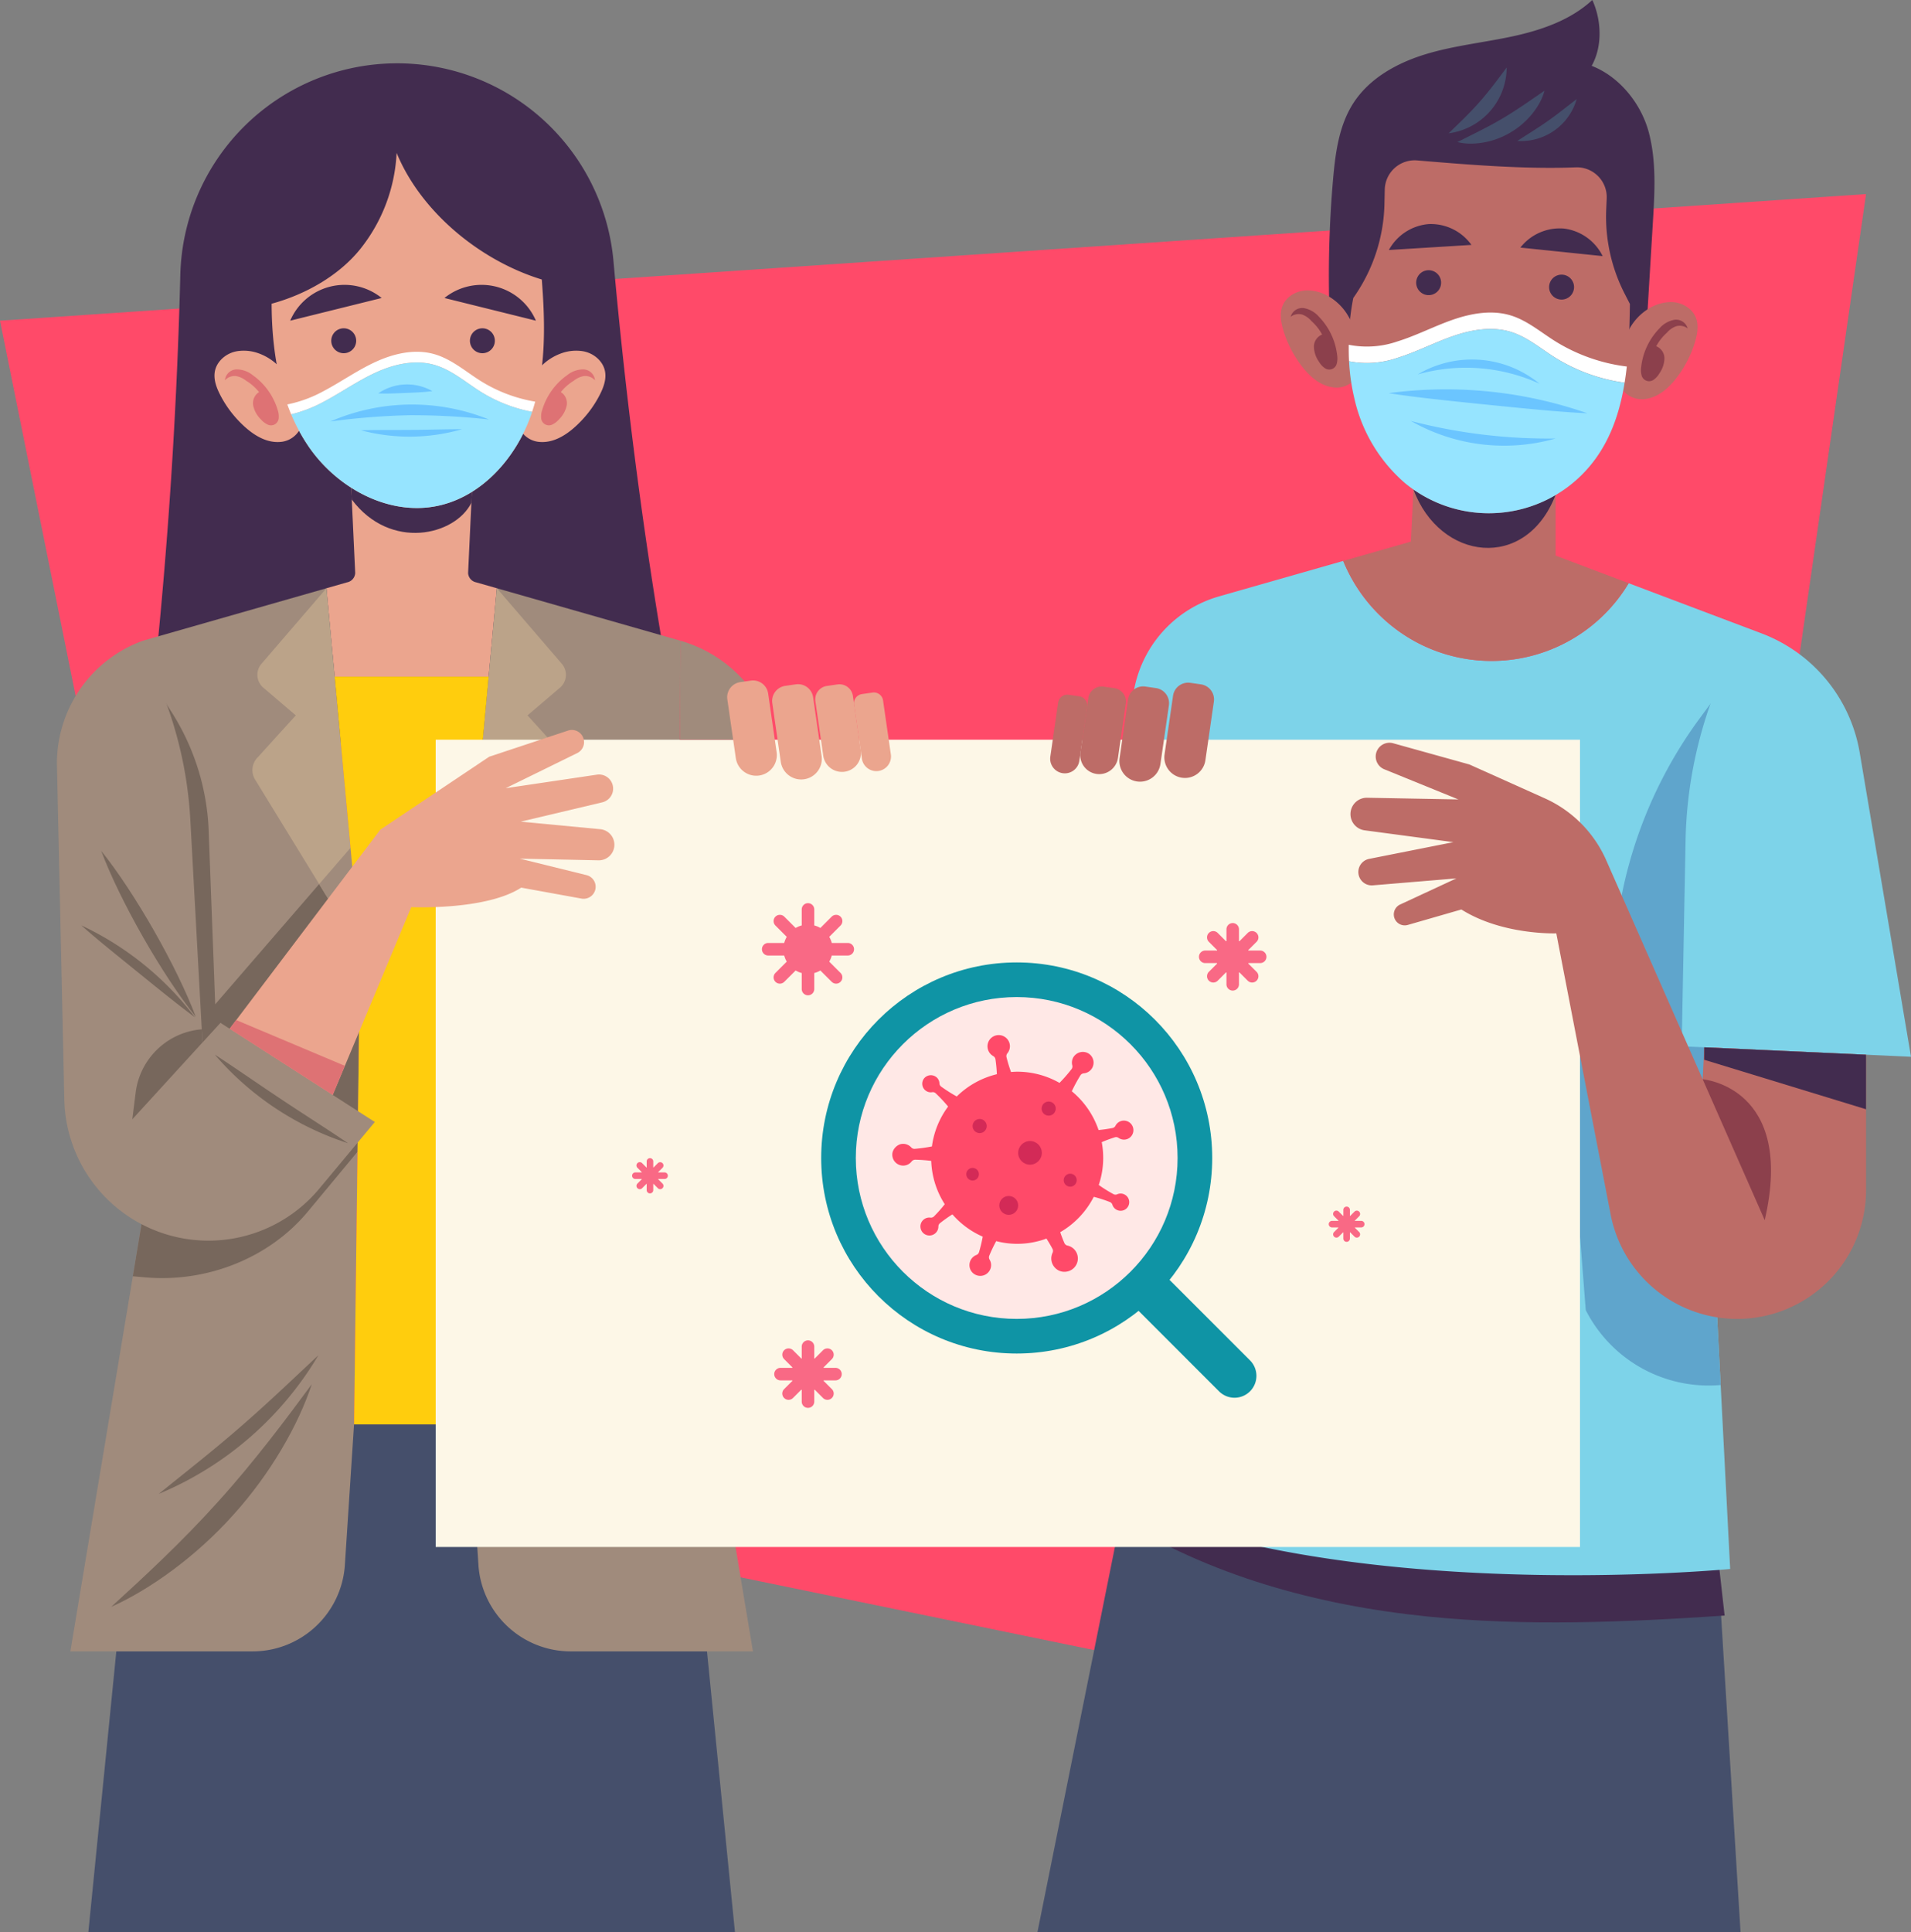 <svg xmlns="http://www.w3.org/2000/svg" width="436.154" height="440.897" viewBox="0 0 436.154 440.897">
  <rect x="0" y="0" width="436.154" height="440.897" fill="#808080" stroke="none"/>
  <g id="Grupo_1197" data-name="Grupo 1197" transform="translate(19687 13611.896)">
    <g id="Grupo_1195" data-name="Grupo 1195" transform="translate(-19910.951 -13721.599)">
      <path id="Trazado_499" data-name="Trazado 499" d="M223.951,170.961l53,262.875,321.207,66.1,51.689-357.868Z" transform="translate(0 11.922)" fill="#ff4a69"/>
      <g id="Grupo_1110" data-name="Grupo 1110" transform="translate(236.948 109.702)">
        <path id="Trazado_500" data-name="Trazado 500" d="M386.265,463.113H238.689L250.233,347.25H374.72Z" transform="translate(-231.52 -22.216)" fill="#454f6b"/>
        <g id="Grupo_1076" data-name="Grupo 1076" transform="translate(3.061 14.449)">
          <path id="Trazado_501" data-name="Trazado 501" d="M248.442,275.621q6.293-53.373,7.647-107.178A49.489,49.489,0,0,1,304.3,120.28h0a49.576,49.576,0,0,1,50.655,45.2c5.739,64.255,15.155,109.128,15.155,109.128Z" transform="translate(-230.989 -120.262)" fill="#422c4f"/>
          <g id="Grupo_1064" data-name="Grupo 1064" transform="translate(0 95.797)">
            <g id="Grupo_1061" data-name="Grupo 1061">
              <g id="Grupo_1060" data-name="Grupo 1060" transform="translate(58.45)">
                <path id="Trazado_502" data-name="Trazado 502" d="M310.734,210.776l.958-20.5H284.008l.958,20.5a2.29,2.29,0,0,1-1.865,2.144l-4.7,1.342,1.87,20.175h35.149l1.87-20.175-4.7-1.342A2.29,2.29,0,0,1,310.734,210.776Z" transform="translate(-278.405 -190.275)" fill="#eba58e"/>
                <path id="Trazado_503" data-name="Trazado 503" d="M282.5,190.275l.175,3.749c8.857,11.77,23.639,8.17,27.3.729l.209-4.478Z" transform="translate(-276.897 -190.275)" fill="#422c4f"/>
              </g>
              <path id="Trazado_504" data-name="Trazado 504" d="M301.805,290.516l-7.668-82.71L252.22,219.785l.77,126.765-17.3,103.857h41.527a21.121,21.121,0,0,0,21.107-19.46l2.11-32.342Z" transform="translate(-235.687 -183.819)" fill="#a08b7c"/>
              <path id="Trazado_505" data-name="Trazado 505" d="M248.418,220.936l.733,120.779L246.11,359.97l2.739.246c14.266,1.279,28.466-4.483,37.179-14.977l11.355-13.677.583-45.881L295.79,262.2l-30.882,35.711-1.467-38.87a54.167,54.167,0,0,0-8.482-27.8Z" transform="translate(-231.848 -178.983)" fill="#77675c"/>
              <path id="Trazado_506" data-name="Trazado 506" d="M282.954,207.806l-14.73,17.123a3.865,3.865,0,0,0,.465,5.687l7.267,6.2-8.711,9.6a4.116,4.116,0,0,0-.584,5.039l23.96,39.066Z" transform="translate(-224.504 -183.819)" fill="#bba389"/>
              <path id="Trazado_507" data-name="Trazado 507" d="M284.343,251.1l-7.151,8.269,9.328,15.208Z" transform="translate(-220.401 -167.876)" fill="#a08b7c"/>
              <path id="Trazado_508" data-name="Trazado 508" d="M301.223,290.516l7.668-82.71,41.916,11.979-.769,126.765,17.3,103.857H325.814a21.124,21.124,0,0,1-21.109-19.46L302.6,398.605Z" transform="translate(-211.551 -183.819)" fill="#a08b7c"/>
              <path id="Trazado_509" data-name="Trazado 509" d="M308.891,207.806l14.73,17.123a3.865,3.865,0,0,1-.465,5.687l-7.267,6.2,8.711,9.6a4.116,4.116,0,0,1,.584,5.039l-23.96,39.066Z" transform="translate(-211.551 -183.819)" fill="#bba389"/>
            </g>
            <path id="Trazado_510" data-name="Trazado 510" d="M297.346,222.551H279.772l5.8,62.535L284.2,393.175h26.3l-1.374-108.09,5.8-62.535Z" transform="translate(-219.451 -178.388)" fill="#ffcd0d"/>
            <g id="Grupo_1062" data-name="Grupo 1062" transform="translate(9.315 205.621)">
              <path id="Trazado_511" data-name="Trazado 511" d="M242.495,391.364c8.816-3.941,19.335-11.459,27.832-20.955,8.561-9.437,14.947-20.68,17.952-29.857-5.741,7.777-13.1,17.659-21.367,26.78C258.7,376.5,249.635,384.845,242.495,391.364Z" transform="translate(-242.495 -340.551)" fill="#77675c"/>
            </g>
            <g id="Grupo_1063" data-name="Grupo 1063" transform="translate(20.185 199.03)">
              <path id="Trazado_512" data-name="Trazado 512" d="M250.439,367.347a76.6,76.6,0,0,0,36.413-31.613c-4.979,4.608-11.209,10.641-17.769,16.311C262.548,357.743,255.7,363.064,250.439,367.347Z" transform="translate(-250.439 -335.734)" fill="#77675c"/>
            </g>
          </g>
          <g id="Grupo_1075" data-name="Grupo 1075" transform="translate(32.896 20.44)">
            <g id="Grupo_1065" data-name="Grupo 1065" transform="translate(0 45.135)">
              <path id="Trazado_513" data-name="Trazado 513" d="M269.367,168.645a9.915,9.915,0,0,0-4.209-.375,6.62,6.62,0,0,0-3.838,1.866c-2.481,2.533-1.623,5.5-.375,7.981a25.256,25.256,0,0,0,4.3,6.085c2.351,2.463,5.595,5,9.218,4.825a5.545,5.545,0,0,0,5.41-5.958c-.223-2.79-1.816-5.55-3.239-8.238A12.377,12.377,0,0,0,269.367,168.645Z" transform="translate(-259.729 -168.188)" fill="#eba58e"/>
              <path id="Trazado_514" data-name="Trazado 514" d="M261.467,173.8a2.746,2.746,0,0,1,2.642-2.49,5.913,5.913,0,0,1,3.7,1.314,15.019,15.019,0,0,1,5.7,7.932,4.618,4.618,0,0,1,.246,1.772,1.769,1.769,0,0,1-2.634,1.524,4.575,4.575,0,0,1-1.433-1.125,6.245,6.245,0,0,1-1.754-3.113,2.984,2.984,0,0,1,1.331-3.122,11.378,11.378,0,0,0-2.972-2.6,5,5,0,0,0-2.31-1.059A3.037,3.037,0,0,0,261.467,173.8Z" transform="translate(-259.089 -167.043)" fill="#de7274"/>
            </g>
            <g id="Grupo_1066" data-name="Grupo 1066" transform="translate(69.06 45.135)">
              <path id="Trazado_515" data-name="Trazado 515" d="M320.725,168.645a9.909,9.909,0,0,1,4.207-.375,6.612,6.612,0,0,1,3.838,1.866c2.481,2.533,1.624,5.5.375,7.981a25.253,25.253,0,0,1-4.3,6.085c-2.352,2.463-5.595,5-9.22,4.825a5.547,5.547,0,0,1-5.41-5.958c.224-2.79,1.816-5.55,3.24-8.238A12.373,12.373,0,0,1,320.725,168.645Z" transform="translate(-310.201 -168.188)" fill="#eba58e"/>
              <path id="Trazado_516" data-name="Trazado 516" d="M326.51,173.8a2.747,2.747,0,0,0-2.644-2.49,5.912,5.912,0,0,0-3.7,1.314,15.019,15.019,0,0,0-5.7,7.932,4.618,4.618,0,0,0-.246,1.772,1.769,1.769,0,0,0,2.633,1.524,4.545,4.545,0,0,0,1.433-1.125,6.225,6.225,0,0,0,1.754-3.113,2.984,2.984,0,0,0-1.331-3.122,11.362,11.362,0,0,1,2.973-2.6,5.006,5.006,0,0,1,2.308-1.059A3.039,3.039,0,0,1,326.51,173.8Z" transform="translate(-308.726 -167.043)" fill="#de7274"/>
            </g>
            <path id="Trazado_517" data-name="Trazado 517" d="M330.921,164.094c.815,10.359,1.019,21.042-2.418,30.848s-11.189,18.666-21.356,20.806c-11.18,2.352-22.913-4.052-29.388-13.464s-8.464-21.243-8.5-32.666c7.65-2.077,15.317-6.347,20.274-12.532a38.054,38.054,0,0,0,8.255-21.884C303.363,148.742,316.916,159.806,330.921,164.094Z" transform="translate(-256.22 -135.201)" fill="#eba58e"/>
            <path id="Trazado_518" data-name="Trazado 518" d="M316.183,175.146c-3.578-2.221-6.839-5.153-10.9-6.272-4.381-1.208-9.1-.1-13.237,1.794s-7.866,4.551-11.886,6.673a29.119,29.119,0,0,1-8.284,3.044c.275.759.565,1.513.878,2.256a30.456,30.456,0,0,0,7.405-2.86c4.02-2.124,7.755-4.779,11.886-6.675s8.856-3,13.237-1.794c4.06,1.119,7.32,4.053,10.9,6.274a34.1,34.1,0,0,0,11.566,4.487q.386-1.153.7-2.321A34.122,34.122,0,0,1,316.183,175.146Z" transform="translate(-255.255 -122.986)" fill="#fff"/>
            <path id="Trazado_519" data-name="Trazado 519" d="M305.048,170.657c-4.381-1.207-9.1-.1-13.237,1.794s-7.866,4.551-11.886,6.674a30.455,30.455,0,0,1-7.405,2.86,41.545,41.545,0,0,0,4.036,7.427c6.475,9.412,18.208,15.816,29.388,13.464,10.168-2.14,17.919-11,21.356-20.806.077-.216.141-.435.212-.653a34.1,34.1,0,0,1-11.566-4.487C312.369,174.709,309.108,171.776,305.048,170.657Z" transform="translate(-255.018 -122.329)" fill="#96e4ff"/>
            <g id="Grupo_1068" data-name="Grupo 1068" transform="translate(17.279 30.114)">
              <g id="Grupo_1067" data-name="Grupo 1067">
                <path id="Trazado_520" data-name="Trazado 520" d="M281.507,157.608a13.491,13.491,0,0,0-9.15,7.777l20.875-5.178A13.494,13.494,0,0,0,281.507,157.608Z" transform="translate(-272.357 -157.21)" fill="#422c4f"/>
              </g>
              <path id="Trazado_521" data-name="Trazado 521" d="M284.811,166.615a2.844,2.844,0,1,1-3.445-2.077A2.844,2.844,0,0,1,284.811,166.615Z" transform="translate(-269.835 -154.542)" fill="#422c4f"/>
            </g>
            <g id="Grupo_1070" data-name="Grupo 1070" transform="translate(52.484 30.114)">
              <g id="Grupo_1069" data-name="Grupo 1069">
                <path id="Trazado_522" data-name="Trazado 522" d="M309.811,157.608a13.491,13.491,0,0,1,9.15,7.777l-20.875-5.178A13.494,13.494,0,0,1,309.811,157.608Z" transform="translate(-298.086 -157.21)" fill="#422c4f"/>
              </g>
              <path id="Trazado_523" data-name="Trazado 523" d="M302.42,166.615a2.844,2.844,0,1,0,3.445-2.077A2.844,2.844,0,0,0,302.42,166.615Z" transform="translate(-296.521 -154.542)" fill="#422c4f"/>
            </g>
            <g id="Grupo_1074" data-name="Grupo 1074" transform="translate(26.453 52.835)">
              <g id="Grupo_1071" data-name="Grupo 1071" transform="translate(0 4.587)">
                <path id="Trazado_524" data-name="Trazado 524" d="M315.248,180.582a46.85,46.85,0,0,0-36.186.453,161.748,161.748,0,0,1,18.078-1.427A161.412,161.412,0,0,1,315.248,180.582Z" transform="translate(-279.062 -177.168)" fill="#6bc5ff"/>
              </g>
              <g id="Grupo_1072" data-name="Grupo 1072" transform="translate(6.967 10.221)">
                <path id="Trazado_525" data-name="Trazado 525" d="M307.207,181.289c-3.235-.027-7.379.116-11.526.152s-8.293-.01-11.526.085a43.061,43.061,0,0,0,23.053-.237Z" transform="translate(-284.154 -181.285)" fill="#6bc5ff"/>
              </g>
              <g id="Grupo_1073" data-name="Grupo 1073" transform="translate(10.918)">
                <path id="Trazado_526" data-name="Trazado 526" d="M299.393,175.342a11.658,11.658,0,0,0-12.352.514c1.842.1,4.012-.01,6.182-.094S297.565,175.594,299.393,175.342Z" transform="translate(-287.041 -173.815)" fill="#6bc5ff"/>
              </g>
            </g>
          </g>
        </g>
        <g id="Grupo_1099" data-name="Grupo 1099" transform="translate(223.784)">
          <g id="Grupo_1081" data-name="Grupo 1081" transform="translate(0 98.885)">
            <g id="Grupo_1077" data-name="Grupo 1077" transform="translate(0 237.703)">
              <path id="Trazado_527" data-name="Trazado 527" d="M417.98,355.694,397,460H557.468l-5.4-87.89Z" transform="translate(-397 -355.694)" fill="#454f6b"/>
              <path id="Trazado_528" data-name="Trazado 528" d="M549.02,387.765l-1.764-15.652L413.165,355.694l-3.09,9.47c21.088,13.46,46.061,20.256,71.022,22.8C503.654,390.257,526.37,389.284,549.02,387.765Z" transform="translate(-392.185 -355.694)" fill="#422c4f"/>
            </g>
            <g id="Grupo_1080" data-name="Grupo 1080" transform="translate(14.884)">
              <g id="Grupo_1078" data-name="Grupo 1078" transform="translate(0 29.116)">
                <path id="Trazado_529" data-name="Trazado 529" d="M554.74,218.452l-26.8-10.12a36.511,36.511,0,0,1-65.158-5.082l-28.343,8.091a27.365,27.365,0,0,0-19.561,22.317l-6.542,44.305,24.629,5.5-3.649,55.856-21.436,77.206c53.363,25.416,143.213,16.751,143.213,16.751l-5.016-97.122Z" transform="translate(-407.878 -203.25)" fill="#7dd3e9"/>
                <path id="Trazado_530" data-name="Trazado 530" d="M518.745,227.056l-2.338,3.165a101.522,101.522,0,0,0-19.564,52.325l-13.3-3.077,6.728,85.974a31.471,31.471,0,0,0,30.784,17.086l-2.847-55.143,7.386-100.328Z" transform="translate(-380.011 -194.483)" fill="#5fa5cc"/>
              </g>
              <g id="Grupo_1079" data-name="Grupo 1079" transform="translate(54.901)">
                <path id="Trazado_531" data-name="Trazado 531" d="M464.638,229.593a36.5,36.5,0,0,0,48.522-13.424l-16.681-6.3V186.381l-31.824-4.41-1.207,24.706L448,211.087A37.134,37.134,0,0,0,464.638,229.593Z" transform="translate(-448.002 -181.971)" fill="#bd6c67"/>
                <path id="Trazado_532" data-name="Trazado 532" d="M460.341,181.971l31.824,4.41v9.629c-6.8,17.566-26.456,15.022-32.449-1.237Z" transform="translate(-443.688 -181.971)" fill="#422c4f"/>
              </g>
            </g>
          </g>
          <g id="Grupo_1098" data-name="Grupo 1098" transform="translate(55.536)">
            <g id="Grupo_1086" data-name="Grupo 1086" transform="translate(10.974)">
              <path id="Trazado_533" data-name="Trazado 533" d="M510.436,198.288c2.976-.874,5.165-3.526,6.278-6.421a30.513,30.513,0,0,0,1.5-9.146q.675-11.169,1.349-22.339c.412-6.817.813-13.769-.91-20.378s-6.695-12.807-13.063-15.276c2.492-4.45,2.26-10.384.151-15.027-4.957,4.584-11.607,6.877-18.206,8.3s-13.37,2.107-19.829,4.071-12.773,5.424-16.455,11.083c-3.319,5.1-4.151,11.388-4.681,17.451a253.207,253.207,0,0,0-.922,26.312,42.864,42.864,0,0,0,1.078,10.281,16.188,16.188,0,0,0,5.31,8.689C471.241,196.711,491.229,197.467,510.436,198.288Z" transform="translate(-445.608 -109.702)" fill="#422c4f"/>
              <g id="Grupo_1085" data-name="Grupo 1085" transform="translate(27.337 15.406)">
                <g id="Grupo_1082" data-name="Grupo 1082" transform="translate(1.999 5.288)">
                  <path id="Trazado_534" data-name="Trazado 534" d="M486.931,124.826c-2.9,1.974-6.164,4.332-9.642,6.369-3.466,2.057-7.11,3.774-10.24,5.354,3.385.883,8.169.176,12.109-2.185C483.131,132.059,486.064,128.215,486.931,124.826Z" transform="translate(-467.048 -124.826)" fill="#454f6b"/>
                </g>
                <g id="Grupo_1083" data-name="Grupo 1083" transform="translate(15.681 7.216)">
                  <path id="Trazado_535" data-name="Trazado 535" d="M490.586,126.235c-2,1.508-4.232,3.347-6.6,5.007s-4.842,3.155-6.936,4.533a13.207,13.207,0,0,0,13.539-9.54Z" transform="translate(-477.047 -126.235)" fill="#454f6b"/>
                </g>
                <g id="Grupo_1084" data-name="Grupo 1084">
                  <path id="Trazado_536" data-name="Trazado 536" d="M478.835,120.961c-1.838,2.43-3.885,5.262-6.205,7.877-2.306,2.63-4.862,5.013-7.043,7.14a15.227,15.227,0,0,0,13.248-15.017Z" transform="translate(-465.587 -120.961)" fill="#454f6b"/>
                </g>
              </g>
            </g>
            <g id="Grupo_1087" data-name="Grupo 1087" transform="translate(0 66.268)">
              <path id="Trazado_537" data-name="Trazado 537" d="M448.12,159.273a9.909,9.909,0,0,0-4.072-1.132,6.609,6.609,0,0,0-4.112,1.14c-2.9,2.041-2.593,5.112-1.816,7.781a25.228,25.228,0,0,0,3.124,6.762c1.866,2.849,4.6,5.927,8.192,6.416a5.545,5.545,0,0,0,6.4-4.878c.285-2.786-.781-5.788-1.693-8.69A12.38,12.38,0,0,0,448.12,159.273Z" transform="translate(-437.588 -158.133)" fill="#bd6c67"/>
              <path id="Trazado_538" data-name="Trazado 538" d="M439.233,163.065a2.743,2.743,0,0,1,3.05-1.97,5.913,5.913,0,0,1,3.4,1.961,15.023,15.023,0,0,1,4.171,8.835,4.615,4.615,0,0,1-.078,1.787,1.768,1.768,0,0,1-2.867,1.021,4.562,4.562,0,0,1-1.205-1.364,6.239,6.239,0,0,1-1.16-3.38,2.982,2.982,0,0,1,1.875-2.83,11.38,11.38,0,0,0-2.452-3.094,5,5,0,0,0-2.08-1.46A3.03,3.03,0,0,0,439.233,163.065Z" transform="translate(-436.982 -157.049)" fill="#8c404c"/>
            </g>
            <g id="Grupo_1088" data-name="Grupo 1088" transform="translate(76.826 68.932)">
              <path id="Trazado_539" data-name="Trazado 539" d="M501.5,161.218a9.929,9.929,0,0,1,4.072-1.13,6.609,6.609,0,0,1,4.112,1.14c2.9,2.041,2.593,5.112,1.816,7.781a25.25,25.25,0,0,1-3.124,6.762c-1.866,2.849-4.6,5.927-8.192,6.416a5.547,5.547,0,0,1-6.4-4.878c-.285-2.786.781-5.788,1.694-8.69A12.38,12.38,0,0,1,501.5,161.218Z" transform="translate(-493.736 -160.08)" fill="#bd6c67"/>
              <path id="Trazado_540" data-name="Trazado 540" d="M508.335,165.011a2.746,2.746,0,0,0-3.051-1.969,5.913,5.913,0,0,0-3.4,1.961,15.03,15.03,0,0,0-4.17,8.835,4.615,4.615,0,0,0,.078,1.787,1.77,1.77,0,0,0,2.867,1.021,4.562,4.562,0,0,0,1.205-1.364,6.24,6.24,0,0,0,1.16-3.381,2.981,2.981,0,0,0-1.875-2.828,11.38,11.38,0,0,1,2.452-3.094,5,5,0,0,1,2.08-1.46A3.033,3.033,0,0,1,508.335,165.011Z" transform="translate(-492.289 -158.996)" fill="#8c404c"/>
            </g>
            <path id="Trazado_541" data-name="Trazado 541" d="M513.1,169.217c-.19,12.271-.655,25.41-7.864,35.343a30.07,30.07,0,0,1-43.5,5.511,35.885,35.885,0,0,1-11.55-19.4,56.366,56.366,0,0,1-.224-22.811l.446-.654a38.491,38.491,0,0,0,6.673-20.869l.067-3.2a6.836,6.836,0,0,1,7.405-6.676c11.054.928,24.528,2.059,36.2,1.578a6.819,6.819,0,0,1,7.051,7.144l-.107,2.4a38.456,38.456,0,0,0,4.184,19.255Z" transform="translate(-433.417 -99.854)" fill="#bd6c67"/>
            <g id="Grupo_1089" data-name="Grupo 1089" transform="translate(15.507 71.322)">
              <path id="Trazado_542" data-name="Trazado 542" d="M495.834,168.237c-3.233-2.055-6.246-4.612-9.908-5.743-4.32-1.331-9.024-.5-13.293.988s-8.3,3.607-12.62,4.944a21.3,21.3,0,0,1-11.086.755c-.016,1.256,0,2.511.066,3.763a21.361,21.361,0,0,0,11.02-.769c4.317-1.337,8.352-3.459,12.62-4.945s8.973-2.319,13.293-.987c3.662,1.129,6.674,3.686,9.908,5.743a40.334,40.334,0,0,0,16.055,5.843q.3-1.829.5-3.686A40.332,40.332,0,0,1,495.834,168.237Z" transform="translate(-448.921 -161.827)" fill="#fff"/>
              <path id="Trazado_543" data-name="Trazado 543" d="M485.907,165.235c-4.32-1.333-9.024-.5-13.293.987s-8.3,3.608-12.62,4.945a21.361,21.361,0,0,1-11.02.769,47.37,47.37,0,0,0,1.193,8.382,35.885,35.885,0,0,0,11.55,19.4,30.07,30.07,0,0,0,43.5-5.511c3.72-5.126,5.636-11.108,6.654-17.381a40.334,40.334,0,0,1-16.055-5.843C492.581,168.921,489.568,166.364,485.907,165.235Z" transform="translate(-448.902 -160.818)" fill="#96e4ff"/>
            </g>
            <g id="Grupo_1091" data-name="Grupo 1091" transform="translate(24.673 51.112)">
              <g id="Grupo_1090" data-name="Grupo 1090">
                <path id="Trazado_544" data-name="Trazado 544" d="M464.712,147.076a11.423,11.423,0,0,0-9.092,5.918l18.844-1.164A11.427,11.427,0,0,0,464.712,147.076Z" transform="translate(-455.62 -147.056)" fill="#422c4f"/>
              </g>
              <path id="Trazado_545" data-name="Trazado 545" d="M465.851,157.857a2.844,2.844,0,1,1-2.589-3.08A2.846,2.846,0,0,1,465.851,157.857Z" transform="translate(-453.943 -144.217)" fill="#422c4f"/>
            </g>
            <g id="Grupo_1093" data-name="Grupo 1093" transform="translate(54.685 52.098)">
              <g id="Grupo_1092" data-name="Grupo 1092">
                <path id="Trazado_546" data-name="Trazado 546" d="M487.495,147.833a11.424,11.424,0,0,1,8.839,6.29l-18.78-1.946A11.426,11.426,0,0,1,487.495,147.833Z" transform="translate(-477.554 -147.777)" fill="#422c4f"/>
              </g>
              <path id="Trazado_547" data-name="Trazado 547" d="M482.35,158.477a2.845,2.845,0,1,0,2.715-2.968A2.845,2.845,0,0,0,482.35,158.477Z" transform="translate(-475.789 -144.931)" fill="#422c4f"/>
            </g>
            <g id="Grupo_1097" data-name="Grupo 1097" transform="translate(24.626 82.029)">
              <g id="Grupo_1094" data-name="Grupo 1094" transform="translate(0 6.783)">
                <path id="Trazado_548" data-name="Trazado 548" d="M500.93,180.107a98.23,98.23,0,0,0-45.344-4.593c6.306,1,14.472,1.814,22.636,2.65C486.386,178.982,494.551,179.821,500.93,180.107Z" transform="translate(-455.586 -174.61)" fill="#6bc5ff"/>
              </g>
              <g id="Grupo_1095" data-name="Grupo 1095" transform="translate(6.627)">
                <path id="Trazado_549" data-name="Trazado 549" d="M488.223,175.18a24.264,24.264,0,0,0-27.794-2.118,40.492,40.492,0,0,1,27.794,2.118Z" transform="translate(-460.429 -169.652)" fill="#6bc5ff"/>
              </g>
              <g id="Grupo_1096" data-name="Grupo 1096" transform="translate(5.069 14.027)">
                <path id="Trazado_550" data-name="Trazado 550" d="M492.321,183.908a124.51,124.51,0,0,1-33.031-4,42.926,42.926,0,0,0,33.031,4Z" transform="translate(-459.291 -179.904)" fill="#6bc5ff"/>
              </g>
            </g>
          </g>
        </g>
        <rect id="Rectángulo_653" data-name="Rectángulo 653" width="261.173" height="184.21" transform="translate(86.441 168.797)" fill="#fdf7e7"/>
        <path id="Trazado_551" data-name="Trazado 551" d="M337.5,216.561h0l-.137,22.584h21.57l-.35-1.275A30.571,30.571,0,0,0,337.5,216.561Z" transform="translate(-195.18 -70.347)" fill="#a08b7c"/>
        <g id="Grupo_1103" data-name="Grupo 1103" transform="translate(226.689 143.202)">
          <g id="Grupo_1100" data-name="Grupo 1100" transform="translate(0 12.576)">
            <path id="Trazado_552" data-name="Trazado 552" d="M418.216,239.914l1.935-13.375a3.484,3.484,0,0,1,3.949-2.951l2.418.349a3.487,3.487,0,0,1,2.951,3.949l-1.935,13.376a4.707,4.707,0,0,1-5.332,3.986h0A4.708,4.708,0,0,1,418.216,239.914Z" transform="translate(-392.11 -223.551)" fill="#bd6c67"/>
            <path id="Trazado_553" data-name="Trazado 553" d="M410.716,240.536l1.933-13.375a3.485,3.485,0,0,1,3.949-2.951l2.418.349a3.485,3.485,0,0,1,2.951,3.949l-1.933,13.376a4.708,4.708,0,0,1-5.334,3.986h0A4.708,4.708,0,0,1,410.716,240.536Z" transform="translate(-394.872 -223.322)" fill="#bd6c67"/>
            <path id="Trazado_554" data-name="Trazado 554" d="M404.183,239.241l1.791-12.39a3.107,3.107,0,0,1,3.518-2.63l2.418.35a3.1,3.1,0,0,1,2.629,3.517l-1.791,12.391a4.327,4.327,0,0,1-4.9,3.663h0A4.327,4.327,0,0,1,404.183,239.241Z" transform="translate(-397.277 -223.316)" fill="#bd6c67"/>
            <path id="Trazado_555" data-name="Trazado 555" d="M399.158,239.692l1.782-12.316a2.12,2.12,0,0,1,2.4-1.8l2.418.35a2.12,2.12,0,0,1,1.8,2.4l-1.78,12.316a3.343,3.343,0,0,1-3.786,2.83h0A3.343,3.343,0,0,1,399.158,239.692Z" transform="translate(-399.124 -222.812)" fill="#bd6c67"/>
          </g>
          <g id="Grupo_1102" data-name="Grupo 1102" transform="translate(68.534)">
            <path id="Trazado_556" data-name="Trazado 556" d="M522.678,215.686l-3.508-1.326-.5.863a99.015,99.015,0,0,0-13.323,47.766l-.887,46.924,52.337,2.395L545.1,242.946A35.434,35.434,0,0,0,522.678,215.686Z" transform="translate(-428.863 -214.36)" fill="#7dd3e9"/>
            <g id="Grupo_1101" data-name="Grupo 1101" transform="translate(0 26.288)">
              <path id="Trazado_557" data-name="Trazado 557" d="M529.6,310.363l-22.018-49.984a27.757,27.757,0,0,0-14.037-14.134l-17.194-7.717-17.39-4.84a3.144,3.144,0,0,0-3.834,2.062h0a3.143,3.143,0,0,0,1.806,3.878l16.909,6.881-20.828-.386a3.732,3.732,0,0,0-3.8,3.733h0a3.731,3.731,0,0,0,3.239,3.7l20.251,2.7-19.235,3.818a3.054,3.054,0,0,0-2.421,3.478h0a3.054,3.054,0,0,0,3.269,2.56l19.071-1.589-12.839,5.962a2.5,2.5,0,0,0-1.128,3.484h0a2.5,2.5,0,0,0,2.871,1.18l12.235-3.529c9.35,5.9,21.664,5.447,21.664,5.447l12.4,64.145a29.417,29.417,0,0,0,32.831,23.569h0a29.417,29.417,0,0,0,25.467-29.15v-30.87l-36.931-1.69Z" transform="translate(-449.211 -233.573)" fill="#bd6c67"/>
              <path id="Trazado_558" data-name="Trazado 558" d="M507.961,289.694l14.162,32.149C529.169,291.4,507.961,289.694,507.961,289.694Z" transform="translate(-427.574 -212.904)" fill="#8c404c"/>
              <path id="Trazado_559" data-name="Trazado 559" d="M508.22,284.366l36.931,1.69V298.5L508.22,287.209Z" transform="translate(-427.479 -214.866)" fill="#422c4f"/>
            </g>
          </g>
        </g>
        <g id="Grupo_1109" data-name="Grupo 1109" transform="translate(0 146.214)">
          <g id="Grupo_1107" data-name="Grupo 1107">
            <path id="Trazado_560" data-name="Trazado 560" d="M253.044,216.561h0a29.748,29.748,0,0,0-19.587,28.618l1.675,76.092a32.906,32.906,0,0,0,15.9,27.452h0a32.9,32.9,0,0,0,42.28-7.119L306,326.373l-35.233-22.621-4.1,4.491-2.775-50.8a91.785,91.785,0,0,0-7.132-30.8Z" transform="translate(-233.45 -216.561)" fill="#a08b7c"/>
            <path id="Trazado_561" data-name="Trazado 561" d="M262.256,299.622l34.386-45.433L321.5,237.543l17.99-5.963A2.778,2.778,0,0,1,342.862,233h0a2.777,2.777,0,0,1-1.274,3.712l-16.325,8.015,20.823-3.09a3.221,3.221,0,0,1,3.626,2.531h0a3.219,3.219,0,0,1-2.411,3.787l-18.617,4.41,18.161,1.72a3.561,3.561,0,0,1,3.211,3.839h0a3.561,3.561,0,0,1-3.623,3.263l-17.978-.386,15.252,3.763a2.739,2.739,0,0,1,2.006,3.306h0a2.742,2.742,0,0,1-3.153,2.048l-13.764-2.5c-8.095,5.245-25.085,4.447-25.085,4.447l-17.934,42.86Z" transform="translate(-222.841 -211.082)" fill="#eba58e"/>
            <path id="Trazado_562" data-name="Trazado 562" d="M262.257,281.8l23.521,15.1,2.776-6.634-24.8-10.45Z" transform="translate(-222.84 -193.263)" fill="#de7274"/>
            <path id="Trazado_563" data-name="Trazado 563" d="M262.03,284.379,246.02,301.9l.766-6.112a16.538,16.538,0,0,1,15.079-14.426h0Z" transform="translate(-228.82 -192.697)" fill="#77675c"/>
            <g id="Grupo_1104" data-name="Grupo 1104" transform="translate(36.03 94.445)">
              <path id="Trazado_564" data-name="Trazado 564" d="M290.184,305.8c-4.223-2.9-9.785-6.393-15.247-10.038-5.475-3.627-10.846-7.405-15.155-10.176a67.414,67.414,0,0,0,30.4,20.214Z" transform="translate(-259.782 -285.585)" fill="#77675c"/>
            </g>
            <g id="Grupo_1105" data-name="Grupo 1105" transform="translate(5.548 64.939)">
              <path id="Trazado_565" data-name="Trazado 565" d="M237.5,264.021c3.493,3.117,8.192,6.87,12.863,10.656s9.336,7.583,13.116,10.346a69.88,69.88,0,0,0-25.98-21Z" transform="translate(-237.504 -264.021)" fill="#77675c"/>
            </g>
            <g id="Grupo_1106" data-name="Grupo 1106" transform="translate(10.098 47.945)">
              <path id="Trazado_566" data-name="Trazado 566" d="M240.83,251.6c4.285,11.421,13.957,28.385,21.6,37.892C258.146,278.072,248.475,261.107,240.83,251.6Z" transform="translate(-240.83 -251.601)" fill="#77675c"/>
            </g>
          </g>
          <g id="Grupo_1108" data-name="Grupo 1108" transform="translate(152.966 9.057)">
            <path id="Trazado_567" data-name="Trazado 567" d="M356.531,239.545,354.6,226.168a3.488,3.488,0,0,0-3.95-2.951l-2.416.35a3.484,3.484,0,0,0-2.951,3.949l1.933,13.376a4.709,4.709,0,0,0,5.332,3.986h0A4.708,4.708,0,0,0,356.531,239.545Z" transform="translate(-345.243 -223.181)" fill="#eba58e"/>
            <path id="Trazado_568" data-name="Trazado 568" d="M364.033,240.167,362.1,226.79a3.486,3.486,0,0,0-3.949-2.951l-2.418.35a3.485,3.485,0,0,0-2.951,3.949l1.933,13.376a4.71,4.71,0,0,0,5.334,3.986h0A4.71,4.71,0,0,0,364.033,240.167Z" transform="translate(-342.481 -222.951)" fill="#eba58e"/>
            <path id="Trazado_569" data-name="Trazado 569" d="M370.321,238.871,368.53,226.48a3.106,3.106,0,0,0-3.518-2.628l-2.416.35a3.1,3.1,0,0,0-2.63,3.517l1.792,12.391a4.326,4.326,0,0,0,4.9,3.663h0A4.326,4.326,0,0,0,370.321,238.871Z" transform="translate(-339.833 -222.945)" fill="#eba58e"/>
            <path id="Trazado_570" data-name="Trazado 570" d="M374.813,239.322l-1.78-12.317a2.122,2.122,0,0,0-2.4-1.8l-2.418.35a2.12,2.12,0,0,0-1.8,2.4l1.78,12.317a3.343,3.343,0,0,0,3.786,2.83h0A3.343,3.343,0,0,0,374.813,239.322Z" transform="translate(-337.453 -222.441)" fill="#eba58e"/>
          </g>
        </g>
      </g>
    </g>
    <g id="Grupo_1196" data-name="Grupo 1196" transform="translate(-19514.105 -13406.933)">
      <path id="Rectángulo_657" data-name="Rectángulo 657" d="M.671,0H9.323a.671.671,0,0,1,.671.671V29.555a5,5,0,0,1-5,5H5a5,5,0,0,1-5-5V.671A.671.671,0,0,1,.671,0Z" transform="translate(84.431 91.625) rotate(-45)" fill="#0f94a5"/>
      <g id="Grupo_1114" data-name="Grupo 1114" transform="translate(14.527 14.654)">
        <circle id="Elipse_17" data-name="Elipse 17" cx="44.623" cy="44.623" r="44.623" fill="#0f94a5"/>
      </g>
      <circle id="Elipse_18" data-name="Elipse 18" cx="36.721" cy="36.721" r="36.721" transform="translate(22.429 22.556)" fill="#ffe8e6"/>
      <path id="Trazado_580" data-name="Trazado 580" d="M84.326,52.319a2.158,2.158,0,0,0-1.21,1.068.961.961,0,0,1-.661.5,31.032,31.032,0,0,1-3.189.463A19.659,19.659,0,0,0,73.152,45.5a36.6,36.6,0,0,1,1.966-3.626,1,1,0,0,1,.757-.462,2.43,2.43,0,0,0,1.809-1.034,2.478,2.478,0,0,0-.62-3.444,2.534,2.534,0,0,0-3.561.819,2.431,2.431,0,0,0-.235,1.85,1.006,1.006,0,0,1-.182.861,36.815,36.815,0,0,1-2.734,3.127,19.525,19.525,0,0,0-9.667-2.556c-.474,0-.94.038-1.405.071a34.78,34.78,0,0,1-1.033-3.393,1.032,1.032,0,0,1,.215-.887,2.516,2.516,0,0,0,.435-2.406,2.559,2.559,0,1,0-3.676,3.051,1.018,1.018,0,0,1,.511.729,34.178,34.178,0,0,1,.324,3.407A19.6,19.6,0,0,0,46.9,46.69a33.474,33.474,0,0,1-3.559-2.255.951.951,0,0,1-.39-.722,1.947,1.947,0,0,0-.576-1.319,2.011,2.011,0,0,0-2.9.133,1.965,1.965,0,0,0,.259,2.768,1.928,1.928,0,0,0,1.572.415.936.936,0,0,1,.784.254,33.153,33.153,0,0,1,2.834,3.026,19.5,19.5,0,0,0-3.69,9.1,35.664,35.664,0,0,1-3.919.549.98.98,0,0,1-.8-.32,2.487,2.487,0,0,0-2.542-.721,2.756,2.756,0,0,0-1.713,1.784,2.486,2.486,0,0,0,2.492,3.08,2.429,2.429,0,0,0,1.843-.933,1.039,1.039,0,0,1,.818-.408,34.765,34.765,0,0,1,3.661.265,19.515,19.515,0,0,0,3.086,9.89,32.1,32.1,0,0,1-2.46,2.784.962.962,0,0,1-.8.278,2.024,2.024,0,0,0-2.265,2.347,2.048,2.048,0,0,0,4.071-.338.956.956,0,0,1,.364-.744,31.154,31.154,0,0,1,2.836-2.01,19.676,19.676,0,0,0,6.923,5.085,34.629,34.629,0,0,1-.849,3.54,1,1,0,0,1-.6.641A2.475,2.475,0,0,0,49.8,85.17,2.411,2.411,0,0,0,50.8,87.148a2.475,2.475,0,0,0,3.8-1.171,2.434,2.434,0,0,0-.216-2.074,1,1,0,0,1-.067-.878A34.087,34.087,0,0,1,55.9,79.7a19.212,19.212,0,0,0,11.472-.583c.522.824,1,1.622,1.367,2.327a1.008,1.008,0,0,1,.034.9,3.05,3.05,0,0,0,.572,3.449,2.913,2.913,0,0,0,2.486.884,3.042,3.042,0,0,0,2.405-4.341,2.973,2.973,0,0,0-2.075-1.624.994.994,0,0,1-.693-.572c-.318-.718-.641-1.571-.957-2.478a19.7,19.7,0,0,0,7.658-8.074,32.028,32.028,0,0,1,3.692,1.191.961.961,0,0,1,.555.6,1.974,1.974,0,0,0,1.53,1.36,1.964,1.964,0,0,0,1.173-3.717,1.912,1.912,0,0,0-1.611-.008.957.957,0,0,1-.83-.032,31.808,31.808,0,0,1-3.373-2.1,19.242,19.242,0,0,0,.68-9.766A30.694,30.694,0,0,1,83,56a.949.949,0,0,1,.822.135,2.141,2.141,0,0,0,3.287-1.084A2.177,2.177,0,0,0,84.326,52.319Z" transform="translate(-1.43 -1.447)" fill="#ff4a69"/>
      <g id="Grupo_1115" data-name="Grupo 1115" transform="translate(47.644 46.398)">
        <circle id="Elipse_19" data-name="Elipse 19" cx="1.482" cy="1.482" r="1.482" transform="translate(22.236 16.462)" fill="#d32a57"/>
        <circle id="Elipse_20" data-name="Elipse 20" cx="2.155" cy="2.155" r="2.155" transform="translate(7.532 21.55)" fill="#d32a57"/>
        <circle id="Elipse_21" data-name="Elipse 21" cx="1.612" cy="1.612" r="1.612" transform="translate(17.192)" fill="#d32a57"/>
        <circle id="Elipse_22" data-name="Elipse 22" cx="1.441" cy="1.441" r="1.441" transform="translate(0 15.142)" fill="#d32a57"/>
        <circle id="Elipse_23" data-name="Elipse 23" cx="1.612" cy="1.612" r="1.612" transform="translate(1.441 3.982)" fill="#d32a57"/>
        <circle id="Elipse_24" data-name="Elipse 24" cx="2.699" cy="2.699" r="2.699" transform="translate(11.842 9.013)" fill="#d32a57"/>
      </g>
      <g id="Grupo_1124" data-name="Grupo 1124" transform="translate(1.005 1.132)">
        <g id="Grupo_1116" data-name="Grupo 1116" transform="translate(9.081)">
          <path id="Trazado_581" data-name="Trazado 581" d="M11.953,7.457a1.431,1.431,0,0,1-1.431-1.431V2.563a1.431,1.431,0,0,1,2.862,0V6.026A1.431,1.431,0,0,1,11.953,7.457Z" transform="translate(-10.522 -1.132)" fill="#f96985"/>
        </g>
        <g id="Grupo_1117" data-name="Grupo 1117" transform="translate(9.081 14.699)">
          <path id="Trazado_582" data-name="Trazado 582" d="M11.953,22.861a1.431,1.431,0,0,1-1.431-1.431V17.968a1.431,1.431,0,0,1,2.862,0V21.43A1.431,1.431,0,0,1,11.953,22.861Z" transform="translate(-10.522 -16.537)" fill="#f96985"/>
        </g>
        <g id="Grupo_1118" data-name="Grupo 1118" transform="translate(0 9.081)">
          <path id="Trazado_583" data-name="Trazado 583" d="M5.9,13.511H2.436a1.431,1.431,0,1,1,0-2.862H5.9a1.431,1.431,0,1,1,0,2.862Z" transform="translate(-1.005 -10.649)" fill="#f96985"/>
        </g>
        <g id="Grupo_1119" data-name="Grupo 1119" transform="translate(14.699 9.081)">
          <path id="Trazado_584" data-name="Trazado 584" d="M21.3,13.511H17.841a1.431,1.431,0,0,1,0-2.862H21.3a1.431,1.431,0,1,1,0,2.862Z" transform="translate(-16.41 -10.649)" fill="#f96985"/>
        </g>
        <g id="Grupo_1120" data-name="Grupo 1120" transform="translate(2.66 2.66)">
          <path id="Trazado_585" data-name="Trazado 585" d="M7.672,9.23A1.426,1.426,0,0,1,6.66,8.811L4.212,6.363A1.431,1.431,0,0,1,6.236,4.339L8.684,6.787A1.431,1.431,0,0,1,7.672,9.23Z" transform="translate(-3.792 -3.919)" fill="#f96985"/>
        </g>
        <g id="Grupo_1121" data-name="Grupo 1121" transform="translate(13.053 13.053)">
          <path id="Trazado_586" data-name="Trazado 586" d="M18.565,20.123a1.428,1.428,0,0,1-1.012-.42L15.1,17.256a1.431,1.431,0,0,1,2.024-2.025l2.448,2.448a1.432,1.432,0,0,1-1.012,2.444Z" transform="translate(-14.685 -14.812)" fill="#f96985"/>
        </g>
        <g id="Grupo_1122" data-name="Grupo 1122" transform="translate(2.66 13.053)">
          <path id="Trazado_587" data-name="Trazado 587" d="M5.223,20.123a1.432,1.432,0,0,1-1.011-2.444L6.66,15.231a1.431,1.431,0,0,1,2.024,2.025L6.236,19.7A1.428,1.428,0,0,1,5.223,20.123Z" transform="translate(-3.792 -14.812)" fill="#f96985"/>
        </g>
        <g id="Grupo_1123" data-name="Grupo 1123" transform="translate(13.053 2.66)">
          <path id="Trazado_588" data-name="Trazado 588" d="M16.116,9.23A1.431,1.431,0,0,1,15.1,6.787l2.447-2.448a1.431,1.431,0,1,1,2.025,2.024L17.129,8.811A1.427,1.427,0,0,1,16.116,9.23Z" transform="translate(-14.685 -3.919)" fill="#f96985"/>
        </g>
      </g>
      <g id="Grupo_1133" data-name="Grupo 1133" transform="translate(100.749 5.672)">
        <g id="Grupo_1125" data-name="Grupo 1125" transform="translate(6.272 0)">
          <path id="Trazado_589" data-name="Trazado 589" d="M113.546,11.144a1.431,1.431,0,0,1-1.431-1.431V7.321a1.431,1.431,0,0,1,2.862,0V9.712A1.431,1.431,0,0,1,113.546,11.144Z" transform="translate(-112.115 -5.89)" fill="#f96985"/>
        </g>
        <g id="Grupo_1126" data-name="Grupo 1126" transform="translate(6.272 10.152)">
          <path id="Trazado_590" data-name="Trazado 590" d="M113.546,21.784a1.431,1.431,0,0,1-1.431-1.431V17.961a1.431,1.431,0,1,1,2.862,0v2.391A1.431,1.431,0,0,1,113.546,21.784Z" transform="translate(-112.115 -16.53)" fill="#f96985"/>
        </g>
        <g id="Grupo_1127" data-name="Grupo 1127" transform="translate(0 6.272)">
          <path id="Trazado_591" data-name="Trazado 591" d="M109.364,15.325h-2.391a1.431,1.431,0,1,1,0-2.862h2.391a1.431,1.431,0,0,1,0,2.862Z" transform="translate(-105.542 -12.463)" fill="#f96985"/>
        </g>
        <g id="Grupo_1128" data-name="Grupo 1128" transform="translate(10.152 6.272)">
          <path id="Trazado_592" data-name="Trazado 592" d="M120,15.325h-2.391a1.431,1.431,0,0,1,0-2.862H120a1.431,1.431,0,0,1,0,2.862Z" transform="translate(-116.182 -12.463)" fill="#f96985"/>
        </g>
        <g id="Grupo_1129" data-name="Grupo 1129" transform="translate(1.837 1.837)">
          <path id="Trazado_593" data-name="Trazado 593" d="M110.589,12.368a1.425,1.425,0,0,1-1.011-.419l-1.691-1.691a1.431,1.431,0,0,1,2.024-2.024L111.6,9.926a1.431,1.431,0,0,1-1.012,2.443Z" transform="translate(-107.467 -7.816)" fill="#f96985"/>
        </g>
        <g id="Grupo_1130" data-name="Grupo 1130" transform="translate(9.015 9.015)">
          <path id="Trazado_594" data-name="Trazado 594" d="M118.113,19.892a1.428,1.428,0,0,1-1.012-.42l-1.691-1.691a1.431,1.431,0,1,1,2.024-2.024l1.691,1.691a1.432,1.432,0,0,1-1.011,2.444Z" transform="translate(-114.99 -15.338)" fill="#f96985"/>
        </g>
        <g id="Grupo_1131" data-name="Grupo 1131" transform="translate(1.837 9.015)">
          <path id="Trazado_595" data-name="Trazado 595" d="M108.9,19.892a1.432,1.432,0,0,1-1.011-2.444l1.691-1.691a1.431,1.431,0,0,1,2.024,2.024l-1.691,1.691A1.428,1.428,0,0,1,108.9,19.892Z" transform="translate(-107.467 -15.338)" fill="#f96985"/>
        </g>
        <g id="Grupo_1132" data-name="Grupo 1132" transform="translate(9.015 1.837)">
          <path id="Trazado_596" data-name="Trazado 596" d="M116.422,12.368a1.431,1.431,0,0,1-1.012-2.443L117.1,8.235a1.431,1.431,0,1,1,2.024,2.024l-1.691,1.691A1.425,1.425,0,0,1,116.422,12.368Z" transform="translate(-114.99 -7.816)" fill="#f96985"/>
        </g>
      </g>
      <g id="Grupo_1149" data-name="Grupo 1149" transform="translate(130.41 70.334)">
        <g id="Grupo_1125-2" data-name="Grupo 1125" transform="translate(3.29 0)">
          <path id="Trazado_589-2" data-name="Trazado 589" d="M112.866,8.646a.75.75,0,0,1-.751-.751V6.641a.751.751,0,0,1,1.5,0V7.9A.751.751,0,0,1,112.866,8.646Z" transform="translate(-112.115 -5.89)" fill="#f96985"/>
        </g>
        <g id="Grupo_1126-2" data-name="Grupo 1126" transform="translate(3.29 5.326)">
          <path id="Trazado_590-2" data-name="Trazado 590" d="M112.866,19.286a.75.75,0,0,1-.751-.751V17.281a.751.751,0,0,1,1.5,0v1.254A.751.751,0,0,1,112.866,19.286Z" transform="translate(-112.115 -16.53)" fill="#f96985"/>
        </g>
        <g id="Grupo_1127-2" data-name="Grupo 1127" transform="translate(0 3.29)">
          <path id="Trazado_591-2" data-name="Trazado 591" d="M107.547,13.965h-1.254a.751.751,0,1,1,0-1.5h1.254a.751.751,0,1,1,0,1.5Z" transform="translate(-105.542 -12.463)" fill="#f96985"/>
        </g>
        <g id="Grupo_1128-2" data-name="Grupo 1128" transform="translate(5.326 3.29)">
          <path id="Trazado_592-2" data-name="Trazado 592" d="M118.187,13.965h-1.254a.751.751,0,1,1,0-1.5h1.254a.751.751,0,1,1,0,1.5Z" transform="translate(-116.182 -12.463)" fill="#f96985"/>
        </g>
        <g id="Grupo_1129-2" data-name="Grupo 1129" transform="translate(0.964 0.964)">
          <path id="Trazado_593-2" data-name="Trazado 593" d="M109.105,10.2a.747.747,0,0,1-.531-.22l-.887-.887a.751.751,0,1,1,1.062-1.062l.887.887a.751.751,0,0,1-.531,1.281Z" transform="translate(-107.467 -7.816)" fill="#f96985"/>
        </g>
        <g id="Grupo_1130-2" data-name="Grupo 1130" transform="translate(4.73 4.729)">
          <path id="Trazado_594-2" data-name="Trazado 594" d="M116.629,17.727a.749.749,0,0,1-.531-.22l-.887-.887a.751.751,0,0,1,1.062-1.062l.887.887a.751.751,0,0,1-.531,1.282Z" transform="translate(-114.99 -15.338)" fill="#f96985"/>
        </g>
        <g id="Grupo_1131-2" data-name="Grupo 1131" transform="translate(0.964 4.729)">
          <path id="Trazado_595-2" data-name="Trazado 595" d="M108.218,17.727a.751.751,0,0,1-.531-1.282l.887-.887a.751.751,0,1,1,1.062,1.062l-.887.887A.749.749,0,0,1,108.218,17.727Z" transform="translate(-107.467 -15.338)" fill="#f96985"/>
        </g>
        <g id="Grupo_1132-2" data-name="Grupo 1132" transform="translate(4.73 0.964)">
          <path id="Trazado_596-2" data-name="Trazado 596" d="M115.742,10.2a.751.751,0,0,1-.531-1.281l.887-.887A.751.751,0,1,1,117.159,9.1l-.887.887A.747.747,0,0,1,115.742,10.2Z" transform="translate(-114.99 -7.816)" fill="#f96985"/>
        </g>
      </g>
      <g id="Grupo_1151" data-name="Grupo 1151" transform="translate(-28.59 59.277)">
        <g id="Grupo_1125-3" data-name="Grupo 1125" transform="translate(3.29 0)">
          <path id="Trazado_589-3" data-name="Trazado 589" d="M112.866,8.646a.75.75,0,0,1-.751-.751V6.641a.751.751,0,0,1,1.5,0V7.9A.751.751,0,0,1,112.866,8.646Z" transform="translate(-112.115 -5.89)" fill="#f96985"/>
        </g>
        <g id="Grupo_1126-3" data-name="Grupo 1126" transform="translate(3.29 5.326)">
          <path id="Trazado_590-3" data-name="Trazado 590" d="M112.866,19.286a.75.75,0,0,1-.751-.751V17.281a.751.751,0,0,1,1.5,0v1.254A.751.751,0,0,1,112.866,19.286Z" transform="translate(-112.115 -16.53)" fill="#f96985"/>
        </g>
        <g id="Grupo_1127-3" data-name="Grupo 1127" transform="translate(0 3.29)">
          <path id="Trazado_591-3" data-name="Trazado 591" d="M107.547,13.965h-1.254a.751.751,0,1,1,0-1.5h1.254a.751.751,0,1,1,0,1.5Z" transform="translate(-105.542 -12.463)" fill="#f96985"/>
        </g>
        <g id="Grupo_1128-3" data-name="Grupo 1128" transform="translate(5.326 3.29)">
          <path id="Trazado_592-3" data-name="Trazado 592" d="M118.187,13.965h-1.254a.751.751,0,1,1,0-1.5h1.254a.751.751,0,1,1,0,1.5Z" transform="translate(-116.182 -12.463)" fill="#f96985"/>
        </g>
        <g id="Grupo_1129-3" data-name="Grupo 1129" transform="translate(0.964 0.964)">
          <path id="Trazado_593-3" data-name="Trazado 593" d="M109.105,10.2a.747.747,0,0,1-.531-.22l-.887-.887a.751.751,0,1,1,1.062-1.062l.887.887a.751.751,0,0,1-.531,1.281Z" transform="translate(-107.467 -7.816)" fill="#f96985"/>
        </g>
        <g id="Grupo_1130-3" data-name="Grupo 1130" transform="translate(4.73 4.729)">
          <path id="Trazado_594-3" data-name="Trazado 594" d="M116.629,17.727a.749.749,0,0,1-.531-.22l-.887-.887a.751.751,0,0,1,1.062-1.062l.887.887a.751.751,0,0,1-.531,1.282Z" transform="translate(-114.99 -15.338)" fill="#f96985"/>
        </g>
        <g id="Grupo_1131-3" data-name="Grupo 1131" transform="translate(0.964 4.729)">
          <path id="Trazado_595-3" data-name="Trazado 595" d="M108.218,17.727a.751.751,0,0,1-.531-1.282l.887-.887a.751.751,0,1,1,1.062,1.062l-.887.887A.749.749,0,0,1,108.218,17.727Z" transform="translate(-107.467 -15.338)" fill="#f96985"/>
        </g>
        <g id="Grupo_1132-3" data-name="Grupo 1132" transform="translate(4.73 0.964)">
          <path id="Trazado_596-3" data-name="Trazado 596" d="M115.742,10.2a.751.751,0,0,1-.531-1.281l.887-.887A.751.751,0,1,1,117.159,9.1l-.887.887A.747.747,0,0,1,115.742,10.2Z" transform="translate(-114.99 -7.816)" fill="#f96985"/>
        </g>
      </g>
      <g id="Grupo_1142" data-name="Grupo 1142" transform="translate(3.814 100.895)">
        <g id="Grupo_1134" data-name="Grupo 1134" transform="translate(6.272 0)">
          <path id="Trazado_597" data-name="Trazado 597" d="M11.953,110.943a1.431,1.431,0,0,1-1.431-1.431V107.12a1.431,1.431,0,1,1,2.862,0v2.391A1.431,1.431,0,0,1,11.953,110.943Z" transform="translate(-10.522 -105.689)" fill="#f96985"/>
        </g>
        <g id="Grupo_1135" data-name="Grupo 1135" transform="translate(6.272 10.152)">
          <path id="Trazado_598" data-name="Trazado 598" d="M11.953,121.583a1.431,1.431,0,0,1-1.431-1.431V117.76a1.431,1.431,0,1,1,2.862,0v2.391A1.431,1.431,0,0,1,11.953,121.583Z" transform="translate(-10.522 -116.329)" fill="#f96985"/>
        </g>
        <g id="Grupo_1136" data-name="Grupo 1136" transform="translate(0 6.272)">
          <path id="Trazado_599" data-name="Trazado 599" d="M7.771,115.124H5.38a1.431,1.431,0,0,1,0-2.862H7.771a1.431,1.431,0,0,1,0,2.862Z" transform="translate(-3.949 -112.262)" fill="#f96985"/>
        </g>
        <g id="Grupo_1137" data-name="Grupo 1137" transform="translate(10.151 6.272)">
          <path id="Trazado_600" data-name="Trazado 600" d="M18.411,115.124H16.019a1.431,1.431,0,0,1,0-2.862h2.392a1.431,1.431,0,0,1,0,2.862Z" transform="translate(-14.588 -112.262)" fill="#f96985"/>
        </g>
        <g id="Grupo_1138" data-name="Grupo 1138" transform="translate(1.837 1.837)">
          <path id="Trazado_601" data-name="Trazado 601" d="M9,112.168a1.428,1.428,0,0,1-1.012-.42l-1.691-1.691a1.431,1.431,0,0,1,2.025-2.024l1.691,1.691A1.432,1.432,0,0,1,9,112.168Z" transform="translate(-5.874 -107.615)" fill="#f96985"/>
        </g>
        <g id="Grupo_1139" data-name="Grupo 1139" transform="translate(9.015 9.016)">
          <path id="Trazado_602" data-name="Trazado 602" d="M16.519,119.691a1.428,1.428,0,0,1-1.012-.419l-1.691-1.692a1.431,1.431,0,0,1,2.025-2.024l1.691,1.692a1.431,1.431,0,0,1-1.012,2.443Z" transform="translate(-13.397 -115.138)" fill="#f96985"/>
        </g>
        <g id="Grupo_1140" data-name="Grupo 1140" transform="translate(1.837 9.016)">
          <path id="Trazado_603" data-name="Trazado 603" d="M7.305,119.691a1.431,1.431,0,0,1-1.012-2.443l1.691-1.692a1.431,1.431,0,0,1,2.025,2.024l-1.691,1.692A1.427,1.427,0,0,1,7.305,119.691Z" transform="translate(-5.874 -115.138)" fill="#f96985"/>
        </g>
        <g id="Grupo_1141" data-name="Grupo 1141" transform="translate(9.015 1.837)">
          <path id="Trazado_604" data-name="Trazado 604" d="M14.828,112.168a1.432,1.432,0,0,1-1.011-2.444l1.691-1.691a1.431,1.431,0,0,1,2.024,2.024l-1.691,1.691A1.428,1.428,0,0,1,14.828,112.168Z" transform="translate(-13.397 -107.615)" fill="#f96985"/>
        </g>
      </g>
      <g id="Grupo_1143" data-name="Grupo 1143" transform="translate(5.899 6.026)">
        <circle id="Elipse_25" data-name="Elipse 25" cx="5.618" cy="5.618" r="5.618" transform="translate(0)" fill="#f96985"/>
      </g>
      <g id="Grupo_1144" data-name="Grupo 1144" transform="translate(104.571 9.494)">
        <circle id="Elipse_26" data-name="Elipse 26" cx="3.88" cy="3.88" r="3.88" fill="#f96985"/>
      </g>
      <g id="Grupo_1148" data-name="Grupo 1148" transform="translate(132.415 72.339)">
        <ellipse id="Elipse_26-2" data-name="Elipse 26" cx="2.036" cy="2.036" rx="2.036" ry="2.036" transform="translate(0 0)" fill="#f96985"/>
      </g>
      <g id="Grupo_1150" data-name="Grupo 1150" transform="translate(-26.585 61.282)">
        <ellipse id="Elipse_26-3" data-name="Elipse 26" cx="2.036" cy="2.036" rx="2.036" ry="2.036" transform="translate(0 0)" fill="#f96985"/>
      </g>
      <g id="Grupo_1145" data-name="Grupo 1145" transform="translate(7.636 104.718)">
        <circle id="Elipse_27" data-name="Elipse 27" cx="3.88" cy="3.88" r="3.88" fill="#f96985"/>
      </g>
    </g>
  </g>
</svg>
